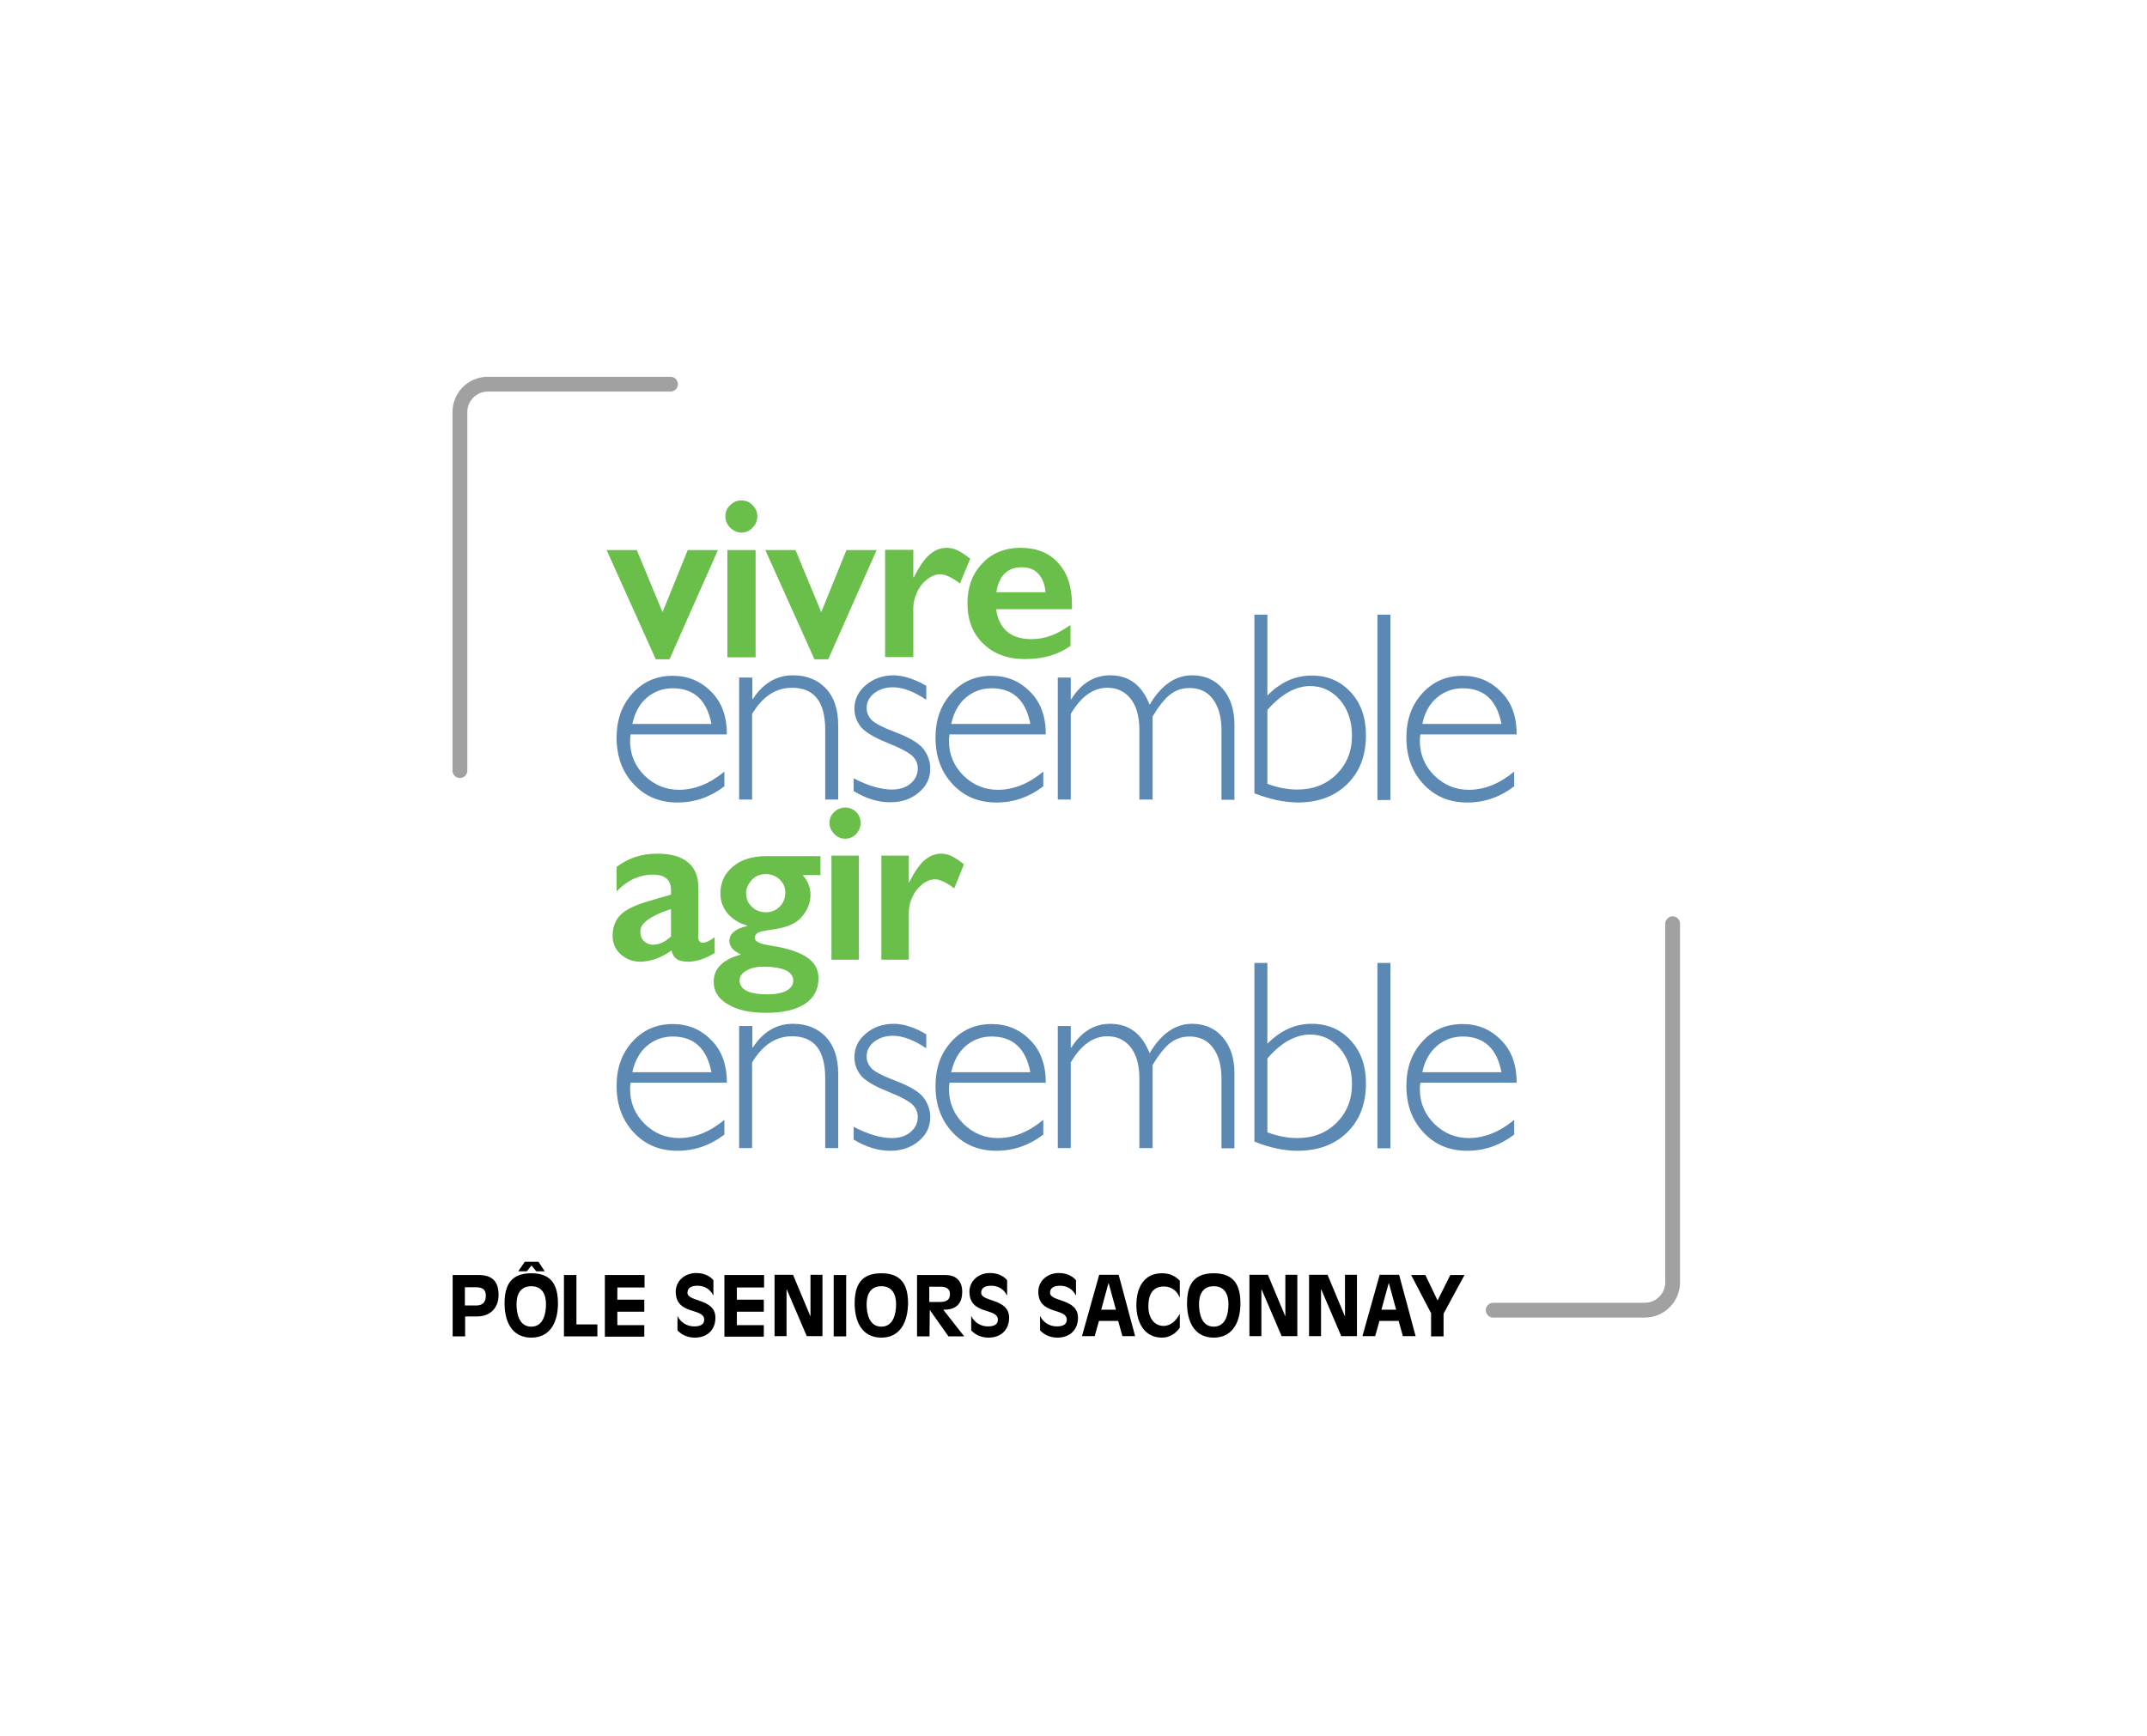 <?xml version="1.0" encoding="utf-8"?>
<!-- Generator: Adobe Illustrator 24.3.0, SVG Export Plug-In . SVG Version: 6.00 Build 0)  -->
<svg version="1.1" id="Calque_1" xmlns="http://www.w3.org/2000/svg" xmlns:xlink="http://www.w3.org/1999/xlink" x="0px" y="0px"
	 viewBox="0 0 86.04 69.6" style="enable-background:new 0 0 86.04 69.6;" xml:space="preserve">
<style type="text/css">
	.st0{fill:#5B89B4;}
	.st1{fill:#6ABF4B;}
	.st2{fill:none;stroke:#A1A1A1;stroke-width:0.594;stroke-linecap:round;stroke-miterlimit:10;}
</style>
<g>
	<path d="M18.14,51.11h1.04c0.53,0,0.8,0.24,0.8,0.8c0,0.56-0.38,0.86-0.85,0.86h-0.49v0.8h-0.5V51.11z M18.63,52.33h0.48
		c0.17,0,0.36-0.09,0.36-0.38c0-0.34-0.23-0.35-0.48-0.35h-0.36V52.33z"/>
	<path d="M21.29,53.62c-0.8,0-1.07-0.68-1.07-1.37c0-0.74,0.26-1.21,1.07-1.21c0.8,0,1.07,0.46,1.07,1.21
		C22.36,52.94,22.09,53.62,21.29,53.62z M21.29,51.56c-0.44,0-0.59,0.33-0.59,0.72c0,0.41,0.12,0.9,0.59,0.9
		c0.47,0,0.59-0.49,0.59-0.9C21.88,51.89,21.73,51.56,21.29,51.56z M21.03,50.58h0.55l0.25,0.38h-0.34l-0.19-0.23l-0.19,0.23h-0.34
		L21.03,50.58z"/>
	<path d="M22.6,51.11h0.5v1.98h0.84v0.48H22.6V51.11z"/>
	<path d="M24.25,51.11h1.58v0.5h-1.09v0.49h1.08v0.48h-1.08v0.54h1.08v0.46h-1.58V51.11z"/>
	<path d="M28.58,51.92c-0.13-0.25-0.35-0.38-0.63-0.38c-0.2,0-0.4,0.06-0.4,0.28c0,0.38,1.12,0.22,1.12,1c0,0.5-0.34,0.8-0.82,0.8
		c-0.25,0-0.5-0.08-0.7-0.29v-0.58c0.13,0.27,0.39,0.42,0.67,0.42c0.25,0,0.4-0.08,0.4-0.27c0-0.49-1.14-0.17-1.14-1.12
		c0-0.44,0.37-0.75,0.82-0.75c0.41,0,0.62,0.2,0.69,0.29V51.92z"/>
	<path d="M29.04,51.11h1.58v0.5h-1.09v0.49h1.08v0.48h-1.08v0.54h1.08v0.46h-1.58V51.11z"/>
	<path d="M32.96,53.56h-0.63l-0.8-1.87h-0.01v1.87h-0.48v-2.46h0.74l0.69,1.65h0.01v-1.65h0.48V53.56z"/>
	<path d="M33.41,51.11h0.5v2.46h-0.5V51.11z"/>
	<path d="M35.32,53.62c-0.8,0-1.07-0.68-1.07-1.37c0-0.74,0.26-1.21,1.07-1.21c0.8,0,1.07,0.46,1.07,1.21
		C36.38,52.94,36.11,53.62,35.32,53.62z M35.32,51.56c-0.44,0-0.59,0.33-0.59,0.72c0,0.41,0.12,0.9,0.59,0.9
		c0.47,0,0.59-0.49,0.59-0.9C35.91,51.89,35.76,51.56,35.32,51.56z"/>
	<path d="M37.26,52.51L37.26,52.51l-0.01,1.06h-0.5v-2.46h1.14c0.38,0,0.67,0.2,0.67,0.67c0,0.51-0.28,0.73-0.76,0.72l0.84,1.07
		h-0.63L37.26,52.51z M37.25,52.19h0.42c0.21,0,0.4-0.05,0.4-0.32c0-0.2-0.14-0.29-0.37-0.29h-0.46V52.19z"/>
	<path d="M40.35,51.92c-0.13-0.25-0.35-0.38-0.63-0.38c-0.2,0-0.4,0.06-0.4,0.28c0,0.38,1.12,0.22,1.12,1c0,0.5-0.34,0.8-0.82,0.8
		c-0.25,0-0.5-0.08-0.7-0.29v-0.58c0.13,0.27,0.39,0.42,0.67,0.42c0.25,0,0.4-0.08,0.4-0.27c0-0.49-1.14-0.17-1.14-1.12
		c0-0.44,0.37-0.75,0.82-0.75c0.41,0,0.62,0.2,0.69,0.29V51.92z"/>
	<path d="M43.11,51.92c-0.13-0.25-0.35-0.38-0.63-0.38c-0.2,0-0.4,0.06-0.4,0.28c0,0.38,1.12,0.22,1.12,1c0,0.5-0.34,0.8-0.82,0.8
		c-0.25,0-0.5-0.08-0.7-0.29v-0.58c0.13,0.27,0.39,0.42,0.67,0.42c0.25,0,0.4-0.08,0.4-0.27c0-0.49-1.14-0.17-1.14-1.12
		c0-0.44,0.37-0.75,0.82-0.75c0.41,0,0.62,0.2,0.69,0.29V51.92z"/>
	<path d="M45.49,53.56h-0.51l-0.17-0.61h-0.77l-0.17,0.61h-0.51l0.69-2.46h0.78L45.49,53.56z M44.13,52.5h0.59l-0.29-1.06h-0.01
		L44.13,52.5z"/>
	<path d="M47.28,53.22c-0.17,0.25-0.42,0.4-0.72,0.4c-0.72,0-1.02-0.64-1.02-1.3c0-0.76,0.34-1.28,1.02-1.28
		c0.28,0,0.51,0.08,0.72,0.3v0.67l-0.01-0.01c-0.1-0.25-0.32-0.43-0.63-0.43c-0.55,0-0.62,0.49-0.62,0.79
		c0,0.49,0.25,0.79,0.61,0.79c0.3,0,0.53-0.24,0.65-0.49V53.22z"/>
	<path d="M48.64,53.62c-0.8,0-1.07-0.68-1.07-1.37c0-0.74,0.26-1.21,1.07-1.21c0.8,0,1.07,0.46,1.07,1.21
		C49.71,52.94,49.43,53.62,48.64,53.62z M48.64,51.56c-0.44,0-0.59,0.33-0.59,0.72c0,0.41,0.12,0.9,0.59,0.9
		c0.47,0,0.59-0.49,0.59-0.9C49.23,51.89,49.08,51.56,48.64,51.56z"/>
	<path d="M51.99,53.56h-0.63l-0.8-1.87h-0.01v1.87h-0.48v-2.46h0.74l0.69,1.65h0.01v-1.65h0.48V53.56z"/>
	<path d="M54.38,53.56h-0.63l-0.8-1.87h-0.01v1.87h-0.48v-2.46h0.74l0.69,1.65h0.01v-1.65h0.48V53.56z"/>
	<path d="M56.73,53.56h-0.51l-0.17-0.61h-0.77l-0.17,0.61h-0.51l0.69-2.46h0.78L56.73,53.56z M55.36,52.5h0.59l-0.29-1.06h-0.01
		L55.36,52.5z"/>
	<path d="M57.36,52.66l-0.81-1.55h0.57l0.49,1.02l0.51-1.02h0.57l-0.84,1.55v0.91h-0.5V52.66z"/>
</g>
<g>
	<g>
		<g>
			<path class="st0" d="M29.13,29.44h-3.86c-0.01,0.09-0.02,0.17-0.02,0.26c0,0.55,0.2,1.01,0.58,1.39
				c0.39,0.38,0.85,0.57,1.38,0.57c0.62,0,1.23-0.24,1.82-0.73v0.59c-0.56,0.43-1.19,0.65-1.88,0.65c-0.71,0-1.29-0.24-1.75-0.73
				c-0.46-0.49-0.69-1.11-0.69-1.87c0-0.72,0.21-1.31,0.64-1.78c0.43-0.47,0.96-0.7,1.61-0.7c0.61,0,1.12,0.21,1.54,0.64
				C28.92,28.14,29.13,28.71,29.13,29.44z M25.34,29.02h3.17c-0.18-0.95-0.7-1.43-1.55-1.43c-0.4,0-0.75,0.13-1.04,0.38
				C25.63,28.21,25.44,28.57,25.34,29.02z"/>
			<path class="st0" d="M30.15,27.17v0.85h0.02c0.41-0.63,0.95-0.95,1.61-0.95c0.55,0,0.99,0.18,1.32,0.53
				c0.33,0.35,0.49,0.85,0.49,1.47v2.98h-0.52v-2.79c0-1.13-0.44-1.69-1.33-1.69c-0.65,0-1.18,0.35-1.6,1.05v3.43h-0.52v-4.89H30.15
				z"/>
			<path class="st0" d="M37.12,27.49v0.56c-0.5-0.33-0.94-0.5-1.34-0.5c-0.29,0-0.54,0.08-0.75,0.24c-0.2,0.16-0.3,0.36-0.3,0.59
				c0,0.17,0.06,0.32,0.18,0.46c0.12,0.14,0.46,0.32,1.02,0.53c0.55,0.21,0.92,0.44,1.09,0.67c0.17,0.23,0.26,0.49,0.26,0.77
				c0,0.38-0.15,0.7-0.46,0.96c-0.31,0.26-0.69,0.39-1.14,0.39c-0.49,0-0.98-0.15-1.47-0.45V31.2c0.58,0.3,1.09,0.45,1.54,0.45
				c0.3,0,0.55-0.08,0.74-0.24c0.19-0.16,0.29-0.36,0.29-0.61c0-0.17-0.06-0.33-0.19-0.47c-0.13-0.14-0.47-0.33-1.02-0.55
				c-0.55-0.22-0.91-0.44-1.08-0.65c-0.16-0.21-0.25-0.45-0.25-0.72c0-0.37,0.15-0.69,0.46-0.95c0.31-0.26,0.68-0.39,1.12-0.39
				C36.21,27.08,36.65,27.22,37.12,27.49z"/>
			<path class="st0" d="M41.91,29.44h-3.86c-0.01,0.09-0.02,0.17-0.02,0.26c0,0.55,0.2,1.01,0.58,1.39
				c0.39,0.38,0.85,0.57,1.38,0.57c0.62,0,1.23-0.24,1.82-0.73v0.59c-0.56,0.43-1.19,0.65-1.88,0.65c-0.71,0-1.29-0.24-1.75-0.73
				c-0.46-0.49-0.69-1.11-0.69-1.87c0-0.72,0.21-1.31,0.64-1.78c0.43-0.47,0.96-0.7,1.61-0.7c0.61,0,1.12,0.21,1.54,0.64
				C41.7,28.14,41.91,28.71,41.91,29.44z M38.12,29.02h3.17c-0.18-0.95-0.7-1.43-1.55-1.43c-0.4,0-0.75,0.13-1.04,0.38
				C38.41,28.21,38.22,28.57,38.12,29.02z"/>
			<path class="st0" d="M42.91,27.17v0.86h0.02c0.4-0.64,0.92-0.96,1.56-0.96c0.75,0,1.27,0.39,1.58,1.18
				c0.46-0.78,1.03-1.18,1.7-1.18c0.51,0,0.92,0.18,1.23,0.54c0.31,0.36,0.47,0.84,0.47,1.44v3.01h-0.52v-2.78
				c0-0.53-0.11-0.94-0.34-1.25c-0.22-0.3-0.54-0.45-0.94-0.45c-0.3,0-0.56,0.09-0.79,0.27c-0.22,0.18-0.45,0.47-0.69,0.87v3.33
				h-0.53v-2.79c0-0.54-0.12-0.96-0.35-1.25c-0.23-0.29-0.54-0.44-0.93-0.44c-0.57,0-1.06,0.35-1.47,1.05v3.43h-0.52v-4.89H42.91z"
				/>
			<path class="st0" d="M50.27,31.8v-7.16h0.52v3.24c0.52-0.53,1.11-0.8,1.77-0.8c0.64,0,1.16,0.22,1.57,0.67
				c0.41,0.44,0.61,1.02,0.61,1.72c0,0.82-0.25,1.47-0.75,1.96c-0.5,0.49-1.16,0.74-1.99,0.74C51.46,32.16,50.88,32.04,50.27,31.8z
				 M50.79,28.46v2.96c0.4,0.15,0.8,0.23,1.2,0.23c0.63,0,1.15-0.2,1.57-0.61c0.41-0.41,0.62-0.92,0.62-1.55
				c0-0.58-0.16-1.05-0.48-1.43c-0.32-0.37-0.72-0.56-1.21-0.56C51.91,27.51,51.34,27.83,50.79,28.46z"/>
			<path class="st0" d="M55.72,24.64v7.43H55.2v-7.43H55.72z"/>
			<path class="st0" d="M60.78,29.44h-3.86c-0.01,0.09-0.02,0.17-0.02,0.26c0,0.55,0.2,1.01,0.58,1.39
				c0.39,0.38,0.85,0.57,1.38,0.57c0.62,0,1.23-0.24,1.82-0.73v0.59c-0.56,0.43-1.19,0.65-1.88,0.65c-0.71,0-1.29-0.24-1.75-0.73
				c-0.46-0.49-0.69-1.11-0.69-1.87c0-0.72,0.21-1.31,0.64-1.78c0.43-0.47,0.96-0.7,1.61-0.7c0.61,0,1.12,0.21,1.54,0.64
				C60.57,28.14,60.78,28.71,60.78,29.44z M57,29.02h3.17c-0.18-0.95-0.7-1.43-1.55-1.43c-0.4,0-0.75,0.13-1.04,0.38
				C57.29,28.21,57.09,28.57,57,29.02z"/>
		</g>
		<g>
			<path class="st0" d="M29.13,43.4h-3.86c-0.01,0.09-0.02,0.17-0.02,0.26c0,0.55,0.2,1.01,0.58,1.39c0.39,0.38,0.85,0.57,1.38,0.57
				c0.62,0,1.23-0.24,1.82-0.73v0.59c-0.56,0.43-1.19,0.65-1.88,0.65c-0.71,0-1.29-0.24-1.75-0.73c-0.46-0.49-0.69-1.11-0.69-1.87
				c0-0.72,0.21-1.31,0.64-1.78c0.43-0.47,0.96-0.7,1.61-0.7c0.61,0,1.12,0.21,1.54,0.64C28.92,42.1,29.13,42.68,29.13,43.4z
				 M25.34,42.98h3.17c-0.18-0.95-0.7-1.43-1.55-1.43c-0.4,0-0.75,0.13-1.04,0.38C25.63,42.18,25.44,42.53,25.34,42.98z"/>
			<path class="st0" d="M30.15,41.14v0.85h0.02c0.41-0.63,0.95-0.95,1.61-0.95c0.55,0,0.99,0.18,1.32,0.53
				c0.33,0.35,0.49,0.85,0.49,1.47v2.98h-0.52v-2.79c0-1.13-0.44-1.69-1.33-1.69c-0.65,0-1.18,0.35-1.6,1.05v3.43h-0.52v-4.89H30.15
				z"/>
			<path class="st0" d="M37.12,41.46v0.56c-0.5-0.33-0.94-0.5-1.34-0.5c-0.29,0-0.54,0.08-0.75,0.24c-0.2,0.16-0.3,0.36-0.3,0.59
				c0,0.17,0.06,0.32,0.18,0.46c0.12,0.14,0.46,0.32,1.02,0.53c0.55,0.21,0.92,0.44,1.09,0.67c0.17,0.23,0.26,0.49,0.26,0.77
				c0,0.38-0.15,0.7-0.46,0.96c-0.31,0.26-0.69,0.39-1.14,0.39c-0.49,0-0.98-0.15-1.47-0.45v-0.51c0.58,0.3,1.09,0.45,1.54,0.45
				c0.3,0,0.55-0.08,0.74-0.24c0.19-0.16,0.29-0.36,0.29-0.61c0-0.17-0.06-0.33-0.19-0.47c-0.13-0.14-0.47-0.33-1.02-0.55
				c-0.55-0.22-0.91-0.44-1.08-0.65c-0.16-0.21-0.25-0.45-0.25-0.72c0-0.37,0.15-0.69,0.46-0.95c0.31-0.26,0.68-0.39,1.12-0.39
				C36.21,41.04,36.65,41.18,37.12,41.46z"/>
			<path class="st0" d="M41.91,43.4h-3.86c-0.01,0.09-0.02,0.17-0.02,0.26c0,0.55,0.2,1.01,0.58,1.39c0.39,0.38,0.85,0.57,1.38,0.57
				c0.62,0,1.23-0.24,1.82-0.73v0.59c-0.56,0.43-1.19,0.65-1.88,0.65c-0.71,0-1.29-0.24-1.75-0.73c-0.46-0.49-0.69-1.11-0.69-1.87
				c0-0.72,0.21-1.31,0.64-1.78c0.43-0.47,0.96-0.7,1.61-0.7c0.61,0,1.12,0.21,1.54,0.64C41.7,42.1,41.91,42.68,41.91,43.4z
				 M38.12,42.98h3.17c-0.18-0.95-0.7-1.43-1.55-1.43c-0.4,0-0.75,0.13-1.04,0.38C38.41,42.18,38.22,42.53,38.12,42.98z"/>
			<path class="st0" d="M42.91,41.14V42h0.02c0.4-0.64,0.92-0.96,1.56-0.96c0.75,0,1.27,0.39,1.58,1.18
				c0.46-0.78,1.03-1.18,1.7-1.18c0.51,0,0.92,0.18,1.23,0.54c0.31,0.36,0.47,0.84,0.47,1.44v3.01h-0.52v-2.78
				c0-0.53-0.11-0.94-0.34-1.25c-0.22-0.3-0.54-0.45-0.94-0.45c-0.3,0-0.56,0.09-0.79,0.27c-0.22,0.18-0.45,0.47-0.69,0.87v3.33
				h-0.53v-2.79c0-0.54-0.12-0.96-0.35-1.25c-0.23-0.29-0.54-0.44-0.93-0.44c-0.57,0-1.06,0.35-1.47,1.05v3.43h-0.52v-4.89H42.91z"
				/>
			<path class="st0" d="M50.27,45.76V38.6h0.52v3.24c0.52-0.53,1.11-0.8,1.77-0.8c0.64,0,1.16,0.22,1.57,0.67
				c0.41,0.44,0.61,1.02,0.61,1.72c0,0.82-0.25,1.47-0.75,1.96c-0.5,0.49-1.16,0.74-1.99,0.74C51.46,46.13,50.88,46.01,50.27,45.76z
				 M50.79,42.43v2.96c0.4,0.15,0.8,0.23,1.2,0.23c0.63,0,1.15-0.2,1.57-0.61c0.41-0.41,0.62-0.92,0.62-1.55
				c0-0.58-0.16-1.05-0.48-1.43c-0.32-0.37-0.72-0.56-1.21-0.56C51.91,41.48,51.34,41.79,50.79,42.43z"/>
			<path class="st0" d="M55.72,38.6v7.43H55.2V38.6H55.72z"/>
			<path class="st0" d="M60.78,43.4h-3.86c-0.01,0.09-0.02,0.17-0.02,0.26c0,0.55,0.2,1.01,0.58,1.39c0.39,0.38,0.85,0.57,1.38,0.57
				c0.62,0,1.23-0.24,1.82-0.73v0.59c-0.56,0.43-1.19,0.65-1.88,0.65c-0.71,0-1.29-0.24-1.75-0.73c-0.46-0.49-0.69-1.11-0.69-1.87
				c0-0.72,0.21-1.31,0.64-1.78c0.43-0.47,0.96-0.7,1.61-0.7c0.61,0,1.12,0.21,1.54,0.64C60.57,42.1,60.78,42.68,60.78,43.4z
				 M57,42.98h3.17c-0.18-0.95-0.7-1.43-1.55-1.43c-0.4,0-0.75,0.13-1.04,0.38C57.29,42.18,57.09,42.53,57,42.98z"/>
		</g>
		<g>
			<g>
				<path class="st1" d="M25.52,22.05l1.03,2.49l1.01-2.49h1.21l-1.94,4.38h-0.55l-1.97-4.38H25.52z"/>
				<path class="st1" d="M29.71,20.06c0.18,0,0.33,0.06,0.45,0.19c0.13,0.13,0.19,0.28,0.19,0.45c0,0.17-0.06,0.32-0.19,0.45
					c-0.12,0.13-0.27,0.2-0.45,0.2c-0.17,0-0.32-0.07-0.45-0.2c-0.13-0.13-0.19-0.28-0.19-0.45c0-0.18,0.06-0.33,0.19-0.45
					C29.39,20.12,29.54,20.06,29.71,20.06z M30.28,22.05v4.3h-1.13v-4.3H30.28z"/>
				<path class="st1" d="M31.88,22.05l1.03,2.49l1.01-2.49h1.21l-1.94,4.38h-0.55l-1.97-4.38H31.88z"/>
				<path class="st1" d="M37.93,21.96c0.15,0,0.3,0.03,0.44,0.1s0.32,0.18,0.51,0.34l-0.41,0.99c-0.33-0.25-0.59-0.37-0.79-0.37
					c-0.18,0-0.35,0.07-0.52,0.2c-0.17,0.13-0.31,0.3-0.41,0.52c-0.1,0.21-0.15,0.43-0.15,0.64v1.96h-1.13v-4.3h1.13v1.1h0.02
					c0.21-0.41,0.41-0.71,0.62-0.9C37.45,22.06,37.68,21.96,37.93,21.96z"/>
				<path class="st1" d="M40.91,21.96c0.63,0,1.13,0.2,1.5,0.61c0.37,0.4,0.55,0.96,0.55,1.68v0.17h-3.04
					c0.05,0.38,0.19,0.68,0.43,0.89c0.24,0.21,0.57,0.31,0.99,0.31c0.27,0,0.53-0.05,0.78-0.14c0.25-0.09,0.51-0.24,0.78-0.43v0.84
					c-0.5,0.36-1.11,0.53-1.83,0.53c-0.68,0-1.23-0.2-1.66-0.61c-0.43-0.41-0.64-0.95-0.64-1.63c0-0.65,0.2-1.19,0.6-1.6
					C39.75,22.17,40.27,21.96,40.91,21.96z M41.9,23.73c-0.03-0.31-0.13-0.56-0.29-0.73c-0.16-0.18-0.38-0.26-0.66-0.26
					c-0.29,0-0.51,0.08-0.69,0.25c-0.17,0.17-0.28,0.42-0.33,0.75H41.9z"/>
			</g>
		</g>
		<g>
			<g>
				<path class="st1" d="M26.33,34.22c0.54,0,0.95,0.11,1.23,0.34c0.28,0.23,0.42,0.55,0.42,0.95v2.04c0,0.16,0.06,0.24,0.19,0.24
					c0.05,0,0.13-0.02,0.23-0.07s0.18-0.1,0.24-0.16v0.64c-0.38,0.24-0.74,0.35-1.06,0.35c-0.2,0-0.35-0.03-0.45-0.1
					c-0.11-0.07-0.18-0.18-0.22-0.35c-0.42,0.3-0.84,0.45-1.26,0.45c-0.3,0-0.56-0.1-0.78-0.3c-0.22-0.2-0.32-0.45-0.32-0.73
					c0-0.36,0.11-0.64,0.32-0.85c0.21-0.21,0.59-0.39,1.13-0.55l0.89-0.26v-0.19c0-0.41-0.25-0.61-0.74-0.61
					c-0.25,0-0.51,0.06-0.76,0.17c-0.25,0.12-0.48,0.29-0.68,0.51v-0.99C25.17,34.4,25.71,34.22,26.33,34.22z M25.66,37.36
					c0,0.15,0.05,0.27,0.15,0.37c0.1,0.09,0.22,0.14,0.36,0.14c0.24,0,0.48-0.11,0.72-0.33v-1.1c-0.31,0.1-0.55,0.2-0.72,0.3
					c-0.17,0.09-0.3,0.19-0.38,0.28C25.71,37.11,25.66,37.22,25.66,37.36z"/>
				<path class="st1" d="M32.88,34.3v0.78h-0.71c0.12,0.14,0.2,0.27,0.24,0.4c0.05,0.12,0.07,0.25,0.07,0.39
					c0,0.33-0.13,0.64-0.38,0.92c-0.22,0.24-0.6,0.4-1.14,0.47c-0.29,0.04-0.48,0.08-0.57,0.12c-0.09,0.05-0.14,0.12-0.14,0.21
					c0,0.09,0.06,0.15,0.17,0.2c0.11,0.05,0.3,0.09,0.55,0.13c0.63,0.1,1.09,0.26,1.39,0.47c0.3,0.21,0.44,0.48,0.44,0.83
					c0,0.44-0.18,0.78-0.54,1.02s-0.88,0.36-1.56,0.36c-0.64,0-1.15-0.11-1.53-0.34c-0.38-0.22-0.57-0.52-0.57-0.9
					c0-0.53,0.36-0.9,1.1-1.1c-0.32-0.14-0.47-0.32-0.47-0.54c0-0.29,0.24-0.49,0.71-0.6v-0.02c-0.32-0.09-0.58-0.25-0.78-0.48
					c-0.19-0.23-0.29-0.5-0.29-0.8c0-0.45,0.17-0.81,0.51-1.09c0.34-0.28,0.78-0.41,1.33-0.41H32.88z M29.64,39.3
					c0,0.37,0.37,0.56,1.12,0.56c0.32,0,0.57-0.05,0.76-0.15c0.18-0.1,0.27-0.24,0.27-0.4c0-0.18-0.1-0.32-0.31-0.42
					c-0.21-0.09-0.5-0.14-0.88-0.14c-0.28,0-0.51,0.05-0.69,0.16C29.73,39.01,29.64,39.14,29.64,39.3z M29.9,35.81
					c0,0.22,0.08,0.4,0.23,0.54s0.34,0.22,0.56,0.22c0.23,0,0.41-0.08,0.56-0.23c0.15-0.15,0.22-0.34,0.22-0.57
					c0-0.21-0.08-0.38-0.23-0.52c-0.15-0.14-0.34-0.21-0.55-0.21c-0.22,0-0.41,0.07-0.56,0.23S29.9,35.61,29.9,35.81z"/>
				<path class="st1" d="M33.87,32.37c0.17,0,0.32,0.06,0.44,0.18c0.12,0.12,0.18,0.27,0.18,0.44c0,0.16-0.06,0.31-0.18,0.44
					c-0.12,0.13-0.27,0.19-0.44,0.19c-0.17,0-0.31-0.06-0.44-0.19c-0.12-0.13-0.19-0.27-0.19-0.44c0-0.17,0.06-0.32,0.19-0.44
					C33.56,32.43,33.71,32.37,33.87,32.37z M34.42,34.3v4.17h-1.1V34.3H34.42z"/>
				<path class="st1" d="M37.71,34.22c0.15,0,0.29,0.03,0.43,0.1c0.14,0.07,0.31,0.18,0.49,0.33l-0.39,0.96
					c-0.32-0.24-0.58-0.36-0.77-0.36c-0.17,0-0.34,0.06-0.5,0.19c-0.17,0.13-0.3,0.29-0.4,0.5c-0.1,0.21-0.15,0.42-0.15,0.63v1.9
					h-1.1V34.3h1.1v1.06h0.02c0.2-0.4,0.4-0.69,0.6-0.87C37.25,34.31,37.47,34.22,37.71,34.22z"/>
			</g>
		</g>
	</g>
	<path class="st2" d="M18.43,30.89V16.52c0-0.62,0.5-1.12,1.12-1.12h7.32"/>
	<path class="st2" d="M67.03,37.03V51.4c0,0.62-0.5,1.12-1.12,1.12h-6.07"/>
</g>
</svg>
